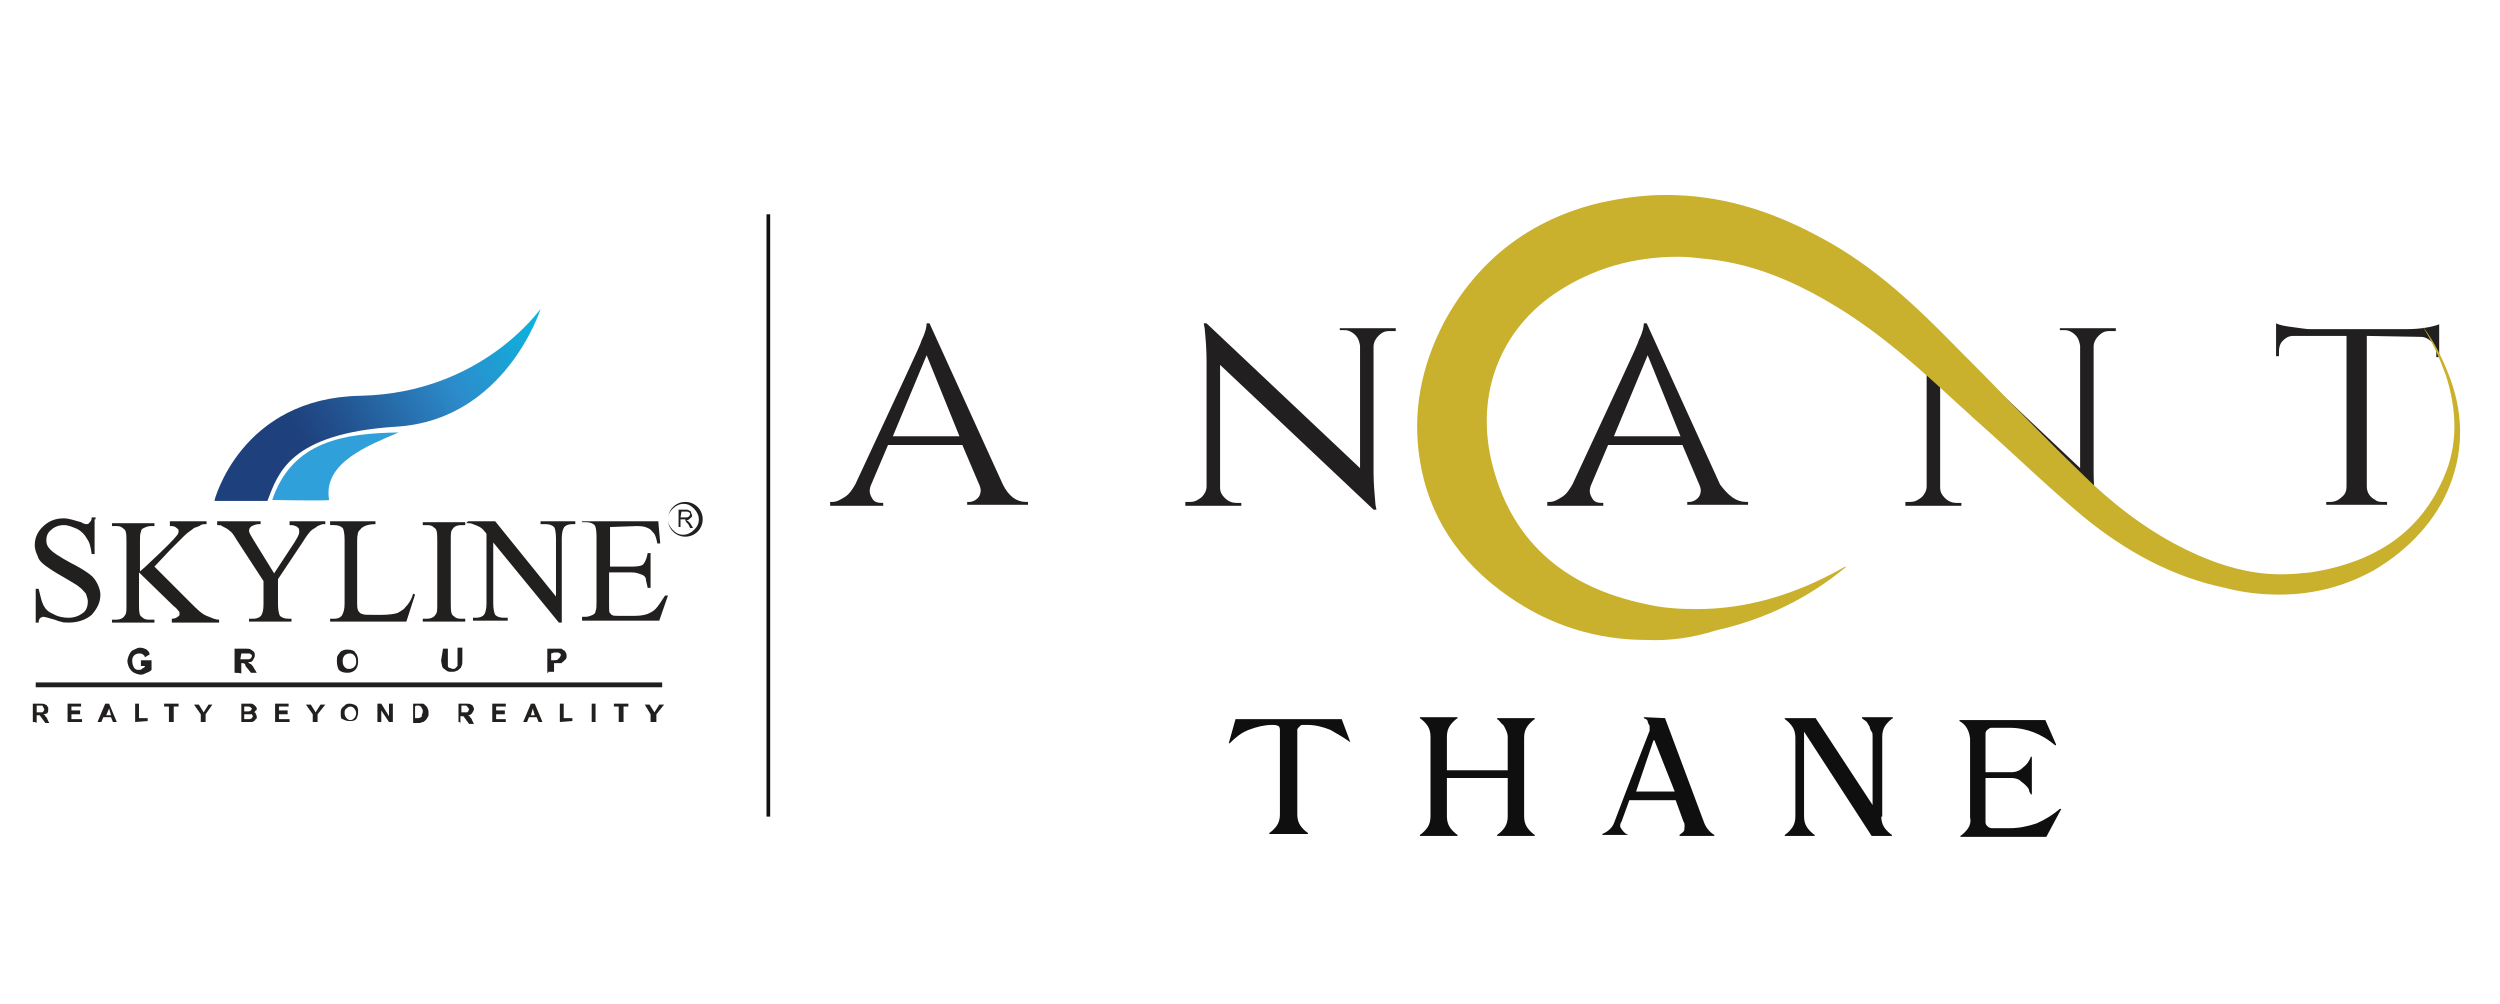 <?xml version="1.0" encoding="utf-8"?>
<!-- Generator: Adobe Illustrator 25.4.1, SVG Export Plug-In . SVG Version: 6.00 Build 0)  -->
<svg version="1.1" id="Layer_1" xmlns="http://www.w3.org/2000/svg" xmlns:xlink="http://www.w3.org/1999/xlink" x="0px" y="0px"
	 viewBox="0 0 259 104" style="enable-background:new 0 0 259 104;" xml:space="preserve">
<style type="text/css">
	
		.st0{clip-path:url(#SVGID_00000125586568152164086320000002324694812477095832_);fill:url(#SVGID_00000096029976073230587320000008177731441518531765_);}
	.st1{fill-rule:evenodd;clip-rule:evenodd;fill:#30A0DA;}
	.st2{fill-rule:evenodd;clip-rule:evenodd;fill:#221F1F;}
	.st3{fill:#221F1F;}
	.st4{fill:#0F0F0F;}
	.st5{fill:#221F20;}
	.st6{fill:#C9B02D;}
	.st7{fill:none;stroke:#111111;stroke-width:0.382;stroke-miterlimit:10;}
</style>
<g>
	<g>
		<g>
			<defs>
				<path id="SVGID_1_" d="M37.4,41c-12.5,0.2-15.2,10.9-15.2,10.9h5.5c1.1-2.8,2.2-7,13.4-7.7S56,32.1,56,32l0,0
					C55.9,32.1,49.9,40.7,37.4,41"/>
			</defs>
			<clipPath id="SVGID_00000093863234838414200230000018203472126174806419_">
				<use xlink:href="#SVGID_1_"  style="overflow:visible;"/>
			</clipPath>
			
				<linearGradient id="SVGID_00000037655458232904056110000014273514684225454014_" gradientUnits="userSpaceOnUse" x1="-4474.002" y1="-2049.458" x2="-4473.305" y2="-2049.458" gradientTransform="matrix(-34.588 19.969 17.234 29.851 -119370.445 150553.312)">
				<stop  offset="0" style="stop-color:#0AB6DF"/>
				<stop  offset="0.113" style="stop-color:#14AAD9"/>
				<stop  offset="0.42" style="stop-color:#2D8BCB"/>
				<stop  offset="0.477" style="stop-color:#2B83C2"/>
				<stop  offset="0.827" style="stop-color:#225390"/>
				<stop  offset="1" style="stop-color:#1E417D"/>
			</linearGradient>
			
				<polygon style="clip-path:url(#SVGID_00000093863234838414200230000018203472126174806419_);fill:url(#SVGID_00000037655458232904056110000014273514684225454014_);" points="
				47.5,17.3 13.6,36.9 30.7,66.5 64.6,46.9 			"/>
		</g>
	</g>
	<path class="st1" d="M28.2,51.8c2.1-6.2,7.6-6.9,13.1-7c-3,1.3-7.9,3.1-7.2,7C34,51.9,28.2,51.8,28.2,51.8"/>
	<path class="st2" d="M9.8,53.8v3.6H9.5c-0.1-0.7-0.2-1.2-0.5-1.6c-0.2-0.4-0.6-0.8-1-1c-0.5-0.2-0.9-0.4-1.4-0.4
		c-0.5,0-1,0.2-1.3,0.5c-0.4,0.3-0.5,0.7-0.5,1.1c0,0.3,0.1,0.6,0.3,0.8c0.3,0.4,1.1,0.9,2.2,1.5c1,0.5,1.6,0.9,2,1.2
		c0.4,0.3,0.6,0.6,0.8,1c0.2,0.4,0.3,0.8,0.3,1.1c0,0.8-0.3,1.4-0.9,2.1c-0.6,0.5-1.4,0.8-2.4,0.8c-0.3,0-0.6,0-0.8-0.1
		c-0.2,0-0.5-0.2-1-0.3C5,64,4.6,63.9,4.5,63.9c-0.2,0-0.2,0.1-0.3,0.1C4.1,64.1,4,64.2,4,64.5H3.7V61H4c0.2,0.8,0.3,1.3,0.5,1.7
		c0.2,0.4,0.5,0.7,1,0.9C6,63.9,6.6,64,7.1,64c0.6,0,1.1-0.2,1.5-0.5c0.4-0.3,0.5-0.8,0.5-1.2c0-0.2-0.1-0.5-0.2-0.8
		c-0.2-0.2-0.4-0.5-0.7-0.7c-0.2-0.2-0.8-0.5-1.6-1c-0.9-0.5-1.5-0.9-1.9-1.2c-0.4-0.3-0.7-0.6-0.8-1c-0.2-0.4-0.3-0.8-0.3-1.1
		c0-0.8,0.3-1.4,0.8-1.9C5,54,5.7,53.7,6.6,53.7c0.5,0,1.1,0.2,1.8,0.4c0.3,0.2,0.5,0.2,0.6,0.2c0.2,0,0.2-0.1,0.3-0.2
		s0.2-0.2,0.2-0.5h0.4V53.8z M16,58.7l3.8,3.8c0.6,0.6,1.1,1.1,1.6,1.3c0.5,0.2,0.9,0.4,1.3,0.4v0.3h-4.9v-0.4
		c0.3,0,0.5-0.1,0.6-0.2c0.2-0.1,0.2-0.2,0.2-0.3c0-0.2,0-0.2-0.1-0.3c-0.1-0.1-0.2-0.3-0.5-0.5l-3.6-3.5v3.3c0,0.5,0,0.8,0.1,1.1
		c0.1,0.2,0.2,0.2,0.3,0.3c0.2,0.2,0.5,0.2,0.7,0.2H16v0.3h-4.4v-0.3H12c0.5,0,0.8-0.2,0.9-0.4c0.2-0.2,0.2-0.5,0.2-1.1v-6.6
		c0-0.5,0-0.8-0.1-1.1c-0.1-0.2-0.2-0.2-0.3-0.3c-0.2-0.2-0.5-0.2-0.7-0.2h-0.4v-0.3H16v0.3h-0.4c-0.2,0-0.5,0.1-0.7,0.2
		c-0.2,0.1-0.3,0.2-0.3,0.4c-0.1,0.2-0.1,0.5-0.1,1v3.1c0.1-0.1,0.5-0.4,1.1-1c1.5-1.4,2.4-2.3,2.7-2.7c0.2-0.2,0.2-0.4,0.2-0.5
		c0-0.2-0.1-0.2-0.2-0.3c-0.1-0.1-0.3-0.2-0.5-0.2h-0.2V54h3.8v0.3c-0.2,0-0.5,0-0.6,0.1s-0.4,0.2-0.7,0.3c-0.2,0.2-0.6,0.4-1,0.8
		c-0.1,0.1-0.6,0.6-1.5,1.5L16,58.7z M30.1,54h3.6v0.3h-0.2c-0.2,0-0.3,0.1-0.6,0.2c-0.2,0.2-0.5,0.3-0.7,0.5
		c-0.2,0.2-0.5,0.6-0.8,1.1L28.8,60v2.6c0,0.6,0.1,1,0.2,1.2c0.2,0.2,0.5,0.3,0.9,0.3h0.3v0.3h-4.4v-0.3h0.4c0.5,0,0.8-0.2,0.9-0.4
		c0.1-0.2,0.2-0.5,0.2-1.1v-2.4l-2.8-4.3c-0.3-0.5-0.5-0.8-0.7-0.9c-0.2-0.2-0.4-0.3-0.8-0.5c-0.1-0.1-0.2-0.1-0.5-0.1V54H27v0.3
		h-0.2c-0.2,0-0.5,0.1-0.7,0.2c-0.2,0.1-0.3,0.3-0.3,0.5c0,0.2,0.2,0.5,0.5,1l2.1,3.4l2.1-3.2c0.3-0.5,0.5-0.8,0.5-1.1
		c0-0.2,0-0.3-0.1-0.4c-0.1-0.1-0.2-0.2-0.3-0.2c-0.2-0.1-0.3-0.1-0.6-0.1V54H30.1z M42.8,61.5l0.2,0.1l-0.9,2.8h-7.9v-0.3h0.4
		c0.5,0,0.8-0.2,0.9-0.5c0.1-0.2,0.2-0.5,0.2-1.1v-6.6c0-0.6-0.1-1.1-0.2-1.2c-0.2-0.2-0.5-0.3-0.9-0.3h-0.4V54h4.7v0.3
		c-0.5,0-0.9,0.1-1.1,0.2s-0.4,0.2-0.5,0.4C37.1,55,37,55.4,37,56v6.6c0,0.5,0.1,0.7,0.2,0.8c0.1,0.1,0.2,0.2,0.3,0.2
		c0.2,0.1,0.5,0.1,1.2,0.1h0.8c0.8,0,1.4-0.1,1.7-0.2c0.3-0.2,0.6-0.3,0.8-0.6C42.3,62.6,42.6,62.2,42.8,61.5 M48.2,64.1v0.3h-4.4
		v-0.3h0.4c0.5,0,0.8-0.2,0.9-0.4c0.2-0.2,0.2-0.5,0.2-1.1v-6.6c0-0.5,0-0.8-0.1-1.1c-0.1-0.2-0.2-0.2-0.3-0.3
		c-0.2-0.2-0.5-0.2-0.7-0.2h-0.4v-0.3h4.4v0.3h-0.4c-0.5,0-0.8,0.2-0.9,0.4c-0.2,0.2-0.2,0.5-0.2,1.1v6.6c0,0.5,0,0.8,0.1,1.1
		c0.1,0.2,0.2,0.2,0.3,0.3c0.2,0.2,0.5,0.2,0.7,0.2H48.2z M48.5,54h2.8l6.3,7.8v-6c0-0.6-0.1-1.1-0.2-1.2c-0.2-0.2-0.5-0.3-0.9-0.3
		H56V54h3.6v0.3h-0.3c-0.5,0-0.8,0.2-0.9,0.4c-0.1,0.2-0.2,0.5-0.2,1.1v8.7h-0.3l-6.8-8.3v6.3c0,0.6,0.1,1,0.2,1.2
		c0.2,0.2,0.5,0.3,0.9,0.3h0.4v0.3h-3.6v-0.3h0.3c0.5,0,0.8-0.2,0.9-0.4c0.1-0.2,0.2-0.5,0.2-1.1v-7.2c-0.3-0.4-0.5-0.6-0.7-0.7
		c-0.2-0.1-0.4-0.2-0.7-0.3c-0.2-0.1-0.4-0.1-0.7-0.1L48.5,54L48.5,54z M63.2,54.6v4.1h2.3c0.6,0,1-0.1,1.1-0.2
		c0.2-0.2,0.4-0.6,0.5-1.2h0.3v3.6h-0.3c-0.1-0.5-0.2-0.8-0.2-1c-0.1-0.2-0.2-0.3-0.5-0.4s-0.5-0.2-1-0.2h-2.3v3.4
		c0,0.5,0,0.8,0.1,0.8c0.1,0.1,0.1,0.2,0.2,0.2c0.1,0.1,0.3,0.1,0.6,0.1h1.8c0.6,0,1-0.1,1.3-0.2c0.2-0.1,0.5-0.2,0.8-0.5
		c0.3-0.3,0.6-0.8,1-1.4h0.3l-0.9,2.6h-8v-0.4h0.4c0.2,0,0.5-0.1,0.7-0.2c0.2-0.1,0.3-0.2,0.3-0.4c0.1-0.2,0.1-0.5,0.1-1v-6.7
		c0-0.7-0.1-1.1-0.2-1.2c-0.2-0.2-0.5-0.3-0.9-0.3h-0.4V54h7.9l0.2,2.3h-0.3c-0.1-0.5-0.2-0.9-0.4-1.1s-0.3-0.4-0.6-0.5
		c-0.2-0.1-0.5-0.2-1.1-0.2L63.2,54.6L63.2,54.6z"/>
	<path class="st2" d="M14.6,68.8v-0.4h1.1v1c-0.1,0.1-0.2,0.2-0.5,0.3c-0.2,0.1-0.4,0.2-0.6,0.2s-0.5-0.1-0.7-0.2s-0.3-0.2-0.5-0.5
		c-0.1-0.2-0.2-0.5-0.2-0.7s0.1-0.5,0.2-0.7s0.2-0.4,0.5-0.5c0.2-0.1,0.4-0.2,0.6-0.2c0.3,0,0.5,0.1,0.7,0.2
		c0.2,0.2,0.3,0.3,0.3,0.5L15,68.1c0-0.2-0.1-0.2-0.2-0.3c-0.1-0.1-0.2-0.1-0.4-0.1c-0.2,0-0.4,0.1-0.5,0.2
		c-0.2,0.2-0.2,0.4-0.2,0.6c0,0.3,0.1,0.5,0.2,0.7c0.2,0.2,0.3,0.2,0.5,0.2c0.1,0,0.2,0,0.3-0.1c0.1-0.1,0.2-0.1,0.3-0.2V69h-0.4
		V68.8z M24.3,69.7v-2.5h1.1c0.2,0,0.5,0,0.6,0.1c0.2,0.1,0.2,0.2,0.3,0.2c0.1,0.2,0.1,0.2,0.1,0.4s-0.1,0.3-0.2,0.5
		c-0.1,0.2-0.3,0.2-0.5,0.2c0.1,0.1,0.2,0.2,0.3,0.2c0.1,0.1,0.2,0.2,0.3,0.4l0.3,0.5h-0.6l-0.4-0.5c-0.2-0.2-0.2-0.3-0.2-0.4
		l-0.2-0.1c-0.1,0-0.2,0-0.2,0H25v1.1C25,69.7,24.3,69.7,24.3,69.7z M24.9,68.3h0.4c0.2,0,0.4,0,0.5,0l0.2-0.1l0.1-0.2
		c0-0.1,0-0.2-0.1-0.2c-0.1-0.1-0.1-0.1-0.2-0.1c-0.1,0-0.2,0-0.4,0H25L24.9,68.3L24.9,68.3z M34.9,68.5c0-0.2,0-0.5,0.1-0.6
		c0.1-0.2,0.2-0.2,0.2-0.3c0.1-0.1,0.2-0.2,0.3-0.2c0.2-0.1,0.3-0.1,0.5-0.1c0.4,0,0.7,0.1,0.8,0.3c0.2,0.2,0.3,0.5,0.3,0.9
		c0,0.4-0.1,0.7-0.3,0.9c-0.2,0.2-0.5,0.3-0.8,0.3c-0.4,0-0.7-0.1-0.9-0.3C35,69.2,34.9,68.9,34.9,68.5 M35.5,68.5
		c0,0.3,0.1,0.5,0.2,0.6c0.2,0.2,0.3,0.2,0.5,0.2s0.4-0.1,0.5-0.2c0.2-0.2,0.2-0.4,0.2-0.6c0-0.3-0.1-0.5-0.2-0.6
		c-0.2-0.2-0.3-0.2-0.5-0.2c-0.2,0-0.4,0.1-0.5,0.2C35.6,68,35.5,68.2,35.5,68.5 M45.9,67.2h0.5v1.4c0,0.2,0,0.4,0,0.4
		c0,0.1,0.1,0.2,0.2,0.2s0.2,0.1,0.3,0.1c0.2,0,0.2,0,0.3-0.1c0.1-0.1,0.2-0.2,0.2-0.2c0-0.1,0-0.2,0-0.5v-1.4h0.5v1.3
		c0,0.3,0,0.5-0.1,0.6c0,0.2-0.1,0.2-0.2,0.3c-0.1,0.1-0.2,0.2-0.3,0.2c-0.2,0.1-0.3,0.1-0.5,0.1c-0.2,0-0.4,0-0.5-0.1
		c-0.2-0.1-0.2-0.2-0.3-0.2c-0.1-0.1-0.2-0.2-0.2-0.3s-0.1-0.4-0.1-0.6L45.9,67.2L45.9,67.2z M56.7,69.7v-2.5h0.8c0.3,0,0.5,0,0.6,0
		c0.2,0,0.2,0.2,0.4,0.2c0.1,0.2,0.2,0.3,0.2,0.5s0,0.3-0.1,0.4c-0.1,0.1-0.2,0.2-0.2,0.2c-0.1,0.1-0.2,0.1-0.2,0.2
		c-0.2,0-0.3,0-0.5,0h-0.3v0.9h-0.6V69.7z M57.1,67.7v0.7h0.3c0.2,0,0.3,0,0.4-0.1l0.2-0.2l0.1-0.2c0-0.1,0-0.2-0.1-0.2
		c-0.1-0.1-0.2-0.1-0.2-0.1c-0.1,0-0.2,0-0.4,0L57.1,67.7L57.1,67.7z"/>
	<path class="st2" d="M3.4,74.8v-1.9h0.8c0.2,0,0.4,0,0.5,0.1c0.1,0,0.2,0.1,0.2,0.2C5,73.2,5,73.3,5,73.5S5,73.7,4.9,73.9
		C4.8,73.9,4.7,74,4.5,74c0.1,0.1,0.2,0.1,0.2,0.2c0.1,0.1,0.2,0.2,0.2,0.3l0.2,0.4H4.7l-0.3-0.4c-0.1-0.2-0.2-0.2-0.2-0.3l-0.1-0.1
		c-0.1,0-0.1,0-0.2,0H3.8v0.8C3.8,74.8,3.4,74.8,3.4,74.8z M3.8,73.8h0.3c0.2,0,0.3,0,0.3,0l0.1-0.1l0.1-0.2l-0.1-0.2l-0.1-0.2
		c0,0-0.2,0-0.3,0H3.8C3.8,73.2,3.8,73.8,3.8,73.8z M7,74.8v-1.9h1.4v0.3h-1v0.4h0.9V74H7.4v0.5h1.1v0.3H7z M12.1,74.8h-0.4
		l-0.2-0.5h-0.8l-0.2,0.5h-0.4l0.8-1.9h0.4L12.1,74.8z M11.5,74.1l-0.2-0.7L11,74.1H11.5z M14,74.8v-1.9h0.4v1.5h0.9v0.3L14,74.8
		L14,74.8z M17.5,74.8v-1.6h-0.5v-0.3h1.5v0.3h-0.5v1.6H17.5z M20.8,74.8v-0.8L20.1,73h0.5l0.5,0.8l0.5-0.8h0.4l-0.7,1v0.8
		L20.8,74.8L20.8,74.8z M25,72.9h0.8c0.2,0,0.2,0,0.3,0l0.2,0.1l0.2,0.2c0.1,0.1,0.1,0.2,0.1,0.2c0,0.1,0,0.2-0.1,0.2
		c-0.1,0.1-0.1,0.2-0.2,0.2c0.2,0,0.2,0.1,0.2,0.2c0.1,0.1,0.1,0.2,0.1,0.3c0,0.1,0,0.2-0.1,0.2c-0.1,0.1-0.1,0.2-0.2,0.2
		c-0.1,0.1-0.2,0.1-0.2,0.1c-0.1,0-0.2,0-0.5,0H25V72.9z M25.3,73.2v0.5h0.2c0.2,0,0.2,0,0.3,0l0.2-0.1l0.1-0.2L26,73.3l-0.2-0.1
		c0,0-0.2,0-0.3,0H25.3z M25.3,74v0.5h0.4c0.2,0,0.2,0,0.2,0l0.2-0.1l0.1-0.2l-0.1-0.2L26,74c-0.1,0-0.2,0-0.3,0H25.3z M28.5,74.8
		v-1.9h1.4v0.3h-1v0.4h0.9V74h-0.9v0.5H30v0.3H28.5z M32.4,74.8v-0.8L31.7,73h0.5l0.5,0.8l0.5-0.8h0.5l-0.8,1v0.8L32.4,74.8
		L32.4,74.8z M35.3,73.9c0-0.2,0-0.4,0.1-0.5s0.1-0.2,0.2-0.2c0.1-0.1,0.2-0.2,0.2-0.2c0.2-0.1,0.2-0.1,0.4-0.1
		c0.3,0,0.5,0.1,0.7,0.2c0.2,0.2,0.2,0.4,0.2,0.7s-0.1,0.5-0.2,0.7c-0.2,0.2-0.4,0.2-0.7,0.2s-0.5-0.1-0.7-0.2
		C35.3,74.5,35.3,74.2,35.3,73.9 M35.7,73.9c0,0.2,0.1,0.4,0.2,0.5c0.1,0.1,0.2,0.2,0.4,0.2c0.2,0,0.3-0.1,0.4-0.2
		c0.1-0.1,0.2-0.3,0.2-0.5c0-0.2-0.1-0.4-0.2-0.5c-0.1-0.1-0.2-0.2-0.4-0.2c-0.2,0-0.3,0.1-0.4,0.2C35.7,73.5,35.7,73.7,35.7,73.9
		 M39.1,74.8v-1.9h0.4l0.8,1.3v-1.3h0.4v1.9h-0.4l-0.8-1.2v1.2H39.1z M42.7,72.9h0.7c0.2,0,0.3,0,0.4,0c0.1,0,0.2,0.1,0.3,0.2
		c0.1,0.1,0.2,0.2,0.2,0.3c0.1,0.2,0.1,0.3,0.1,0.5s0,0.3-0.1,0.4c-0.1,0.2-0.1,0.2-0.2,0.3c-0.1,0.1-0.2,0.2-0.3,0.2
		c-0.1,0-0.2,0.1-0.3,0.1h-0.7V72.9z M43,73.2v1.2h0.2c0.1,0,0.2,0,0.2,0l0.2-0.1c0.1,0,0.1-0.1,0.1-0.2c0-0.1,0.1-0.2,0.1-0.4
		s0-0.2-0.1-0.3c0-0.1-0.1-0.2-0.1-0.2l-0.2-0.1c-0.1,0-0.2,0-0.3,0L43,73.2L43,73.2z M47.5,74.8v-1.9h0.8c0.2,0,0.4,0,0.5,0.1
		c0.1,0,0.2,0.1,0.2,0.2c0.1,0.1,0.1,0.2,0.1,0.3s-0.1,0.2-0.2,0.4c-0.1,0.1-0.2,0.2-0.4,0.2c0.1,0.1,0.2,0.1,0.2,0.2
		c0.1,0.1,0.2,0.2,0.2,0.3l0.2,0.4h-0.5l-0.3-0.4c-0.1-0.2-0.2-0.2-0.2-0.3l-0.1-0.1c-0.1,0-0.1,0-0.2,0h-0.1v0.8
		C47.8,74.8,47.5,74.8,47.5,74.8z M47.8,73.8h0.3c0.2,0,0.3,0,0.3,0l0.1-0.1l0.1-0.2l-0.1-0.2l-0.2-0.2c0,0-0.2,0-0.3,0h-0.2V73.8z
		 M51,74.8v-1.9h1.4v0.3h-1v0.4h0.9V74h-0.9v0.5h1v0.3H51z M56.2,74.8h-0.4l-0.2-0.5h-0.8l-0.2,0.5h-0.4l0.8-1.9h0.4L56.2,74.8z
		 M55.4,74.1l-0.2-0.7l-0.2,0.7H55.4z M58,74.8v-1.9h0.4v1.5h0.9v0.3L58,74.8L58,74.8z M61.3,72.9h0.4v1.9h-0.4V72.9z M64.1,74.8
		v-1.6h-0.5v-0.3h1.5v0.3h-0.5v1.6H64.1z M67.4,74.8v-0.8L66.8,73h0.5l0.5,0.8l0.5-0.8h0.5l-0.8,1v0.8L67.4,74.8L67.4,74.8z"/>
	<rect x="3.7" y="70.7" class="st3" width="64.9" height="0.5"/>
	<path class="st3" d="M72.6,53.8h-0.2c0,0.5-0.2,0.8-0.5,1.1c-0.3,0.3-0.7,0.5-1.1,0.5c-0.5,0-0.8-0.2-1.1-0.5
		c-0.3-0.3-0.5-0.7-0.5-1.1c0-0.5,0.2-0.8,0.5-1.1c0.3-0.3,0.7-0.5,1.1-0.5c0.5,0,0.8,0.2,1.1,0.5c0.3,0.3,0.5,0.7,0.5,1.1H72.6h0.2
		c0-1-0.8-1.8-1.8-1.8c-1,0-1.8,0.8-1.8,1.8c0,1,0.8,1.8,1.8,1.8c1,0,1.8-0.8,1.8-1.8H72.6z"/>
	<path class="st3" d="M70.3,54.6v-1.8H71c0.2,0,0.3,0,0.4,0.1c0.1,0,0.2,0.1,0.2,0.2s0.1,0.2,0.1,0.3c0,0.2-0.1,0.2-0.2,0.3
		c-0.1,0.1-0.2,0.2-0.4,0.2l0.2,0.1c0.1,0.1,0.2,0.2,0.2,0.2l0.3,0.5h-0.3l-0.2-0.4c-0.1-0.1-0.2-0.2-0.2-0.2L71,53.9L71,53.8h-0.2
		h-0.3v0.8L70.3,54.6L70.3,54.6z M70.5,53.6H71c0.1,0,0.2,0,0.2,0l0.2-0.1l0.1-0.2c0-0.1,0-0.2-0.1-0.2c-0.1-0.1-0.2-0.1-0.3-0.1
		h-0.5L70.5,53.6L70.5,53.6z"/>
</g>
<g>
	<g>
		<g>
			<path class="st4" d="M139.9,76.9C139.9,77,139.9,77,139.9,76.9L139.9,76.9c-0.7-0.5-1.4-0.9-2.1-1.3c-0.8-0.3-1.5-0.5-2.4-0.5
				c-0.2,0-0.3,0-0.5,0c-0.1,0-0.2,0.1-0.3,0.2c-0.1,0.1-0.2,0.2-0.2,0.3v0.8l0,0v8c0,0.4,0.1,0.8,0.3,1.1c0.2,0.3,0.5,0.6,0.8,0.8
				c0,0,0,0,0,0.1c0,0,0,0-0.1,0h-3.8c0,0,0,0-0.1,0v-0.1c0.3-0.2,0.6-0.5,0.8-0.8c0.2-0.3,0.3-0.7,0.3-1.1v-8.8
				c0-0.2-0.1-0.4-0.2-0.4c-0.2-0.1-0.4-0.1-0.6-0.1c-0.8,0-1.6,0.2-2.4,0.5c-0.8,0.3-1.4,0.8-2,1.4h-0.1V77l0.7-2.5h11L139.9,76.9z
				"/>
			<path class="st4" d="M157.9,84.6c0,0.4,0.1,0.8,0.3,1.1c0.2,0.3,0.5,0.6,0.8,0.8c0,0,0,0,0,0.1c0,0,0,0-0.1,0h-3.7c0,0,0,0-0.1,0
				v-0.1c0.3-0.2,0.6-0.5,0.8-0.8c0.2-0.3,0.3-0.7,0.3-1.1v-4h-6.3v4c0,0.4,0.1,0.8,0.3,1.1c0.2,0.3,0.5,0.6,0.8,0.8c0,0,0,0,0,0.1
				c0,0,0,0-0.1,0h-3.7c0,0,0,0-0.1,0v-0.1c0.3-0.2,0.6-0.5,0.8-0.8c0.2-0.3,0.3-0.7,0.3-1.1v-8.3c0-0.4-0.1-0.8-0.3-1.1
				c-0.2-0.3-0.5-0.6-0.8-0.8c0,0,0,0,0-0.1c0,0,0,0,0.1,0h3.7c0,0,0,0,0.1,0v0.1c-0.3,0.2-0.6,0.5-0.8,0.8
				c-0.2,0.3-0.3,0.7-0.3,1.1v3.5h6.3v-3.5c0-0.2-0.1-0.5-0.2-0.7c-0.1-0.2-0.2-0.5-0.4-0.6c-0.2-0.2-0.3-0.4-0.5-0.5c0,0,0,0,0-0.1
				c0,0,0,0,0.1,0h3.7c0,0,0,0,0.1,0v0.1c-0.3,0.2-0.6,0.5-0.8,0.8s-0.3,0.7-0.3,1.1V84.6z"/>
			<path class="st4" d="M172.5,74.4l4,10.7c0.2,0.6,0.6,1.1,1.1,1.4c0,0,0,0,0,0.1c0,0,0,0-0.1,0h-3.4c0,0,0,0-0.1,0c0,0,0,0,0-0.1
				c0.2-0.2,0.5-0.3,0.5-0.6s0.1-0.5-0.1-0.8l-0.8-2.2c0,0,0,0-0.1,0h-4.7l0,0l-0.8,2.2c-0.2,0.3-0.2,0.6,0,0.8
				c0.2,0.3,0.4,0.5,0.7,0.6l0,0c0,0,0,0-0.1,0H166l0,0c0,0,0,0,0-0.1c0.5-0.2,1-0.6,1.2-1.1c1.8-4.8,3.1-8,3.7-9.6
				c0-0.2,0-0.3,0-0.5c-0.1-0.2-0.2-0.3-0.2-0.5c-0.1-0.2-0.2-0.2-0.4-0.3c0,0,0,0,0-0.1c0,0,0,0,0.1,0L172.5,74.4L172.5,74.4z
				 M169.5,82C169.5,82,169.5,82.1,169.5,82h4l0,0l0,0l-2.1-5.3l0,0c0,0,0,0-0.1,0L169.5,82C169.4,82,169.4,82,169.5,82z"/>
			<path class="st4" d="M194.9,84.6c0,0.4,0.1,0.8,0.3,1.1c0.2,0.3,0.5,0.6,0.8,0.8c0,0,0,0,0,0.1c0,0,0,0-0.1,0h-2l-7-10.8v8.8
				c0,0.4,0.1,0.8,0.3,1.1c0.2,0.3,0.5,0.6,0.8,0.8c0,0,0,0,0,0.1c0,0,0,0-0.1,0h-2.9c0,0,0,0-0.1,0v-0.1c0.3-0.2,0.6-0.5,0.8-0.8
				c0.2-0.3,0.3-0.7,0.3-1.1v-8.2c0-0.4-0.1-0.8-0.3-1.1c-0.2-0.3-0.5-0.6-0.8-0.8c0,0,0,0,0-0.1c0,0,0,0,0.1,0h3.1l5.9,9v-7.1
				c0-0.2,0-0.4-0.1-0.5s-0.2-0.4-0.2-0.5c-0.1-0.2-0.2-0.3-0.3-0.5c-0.2-0.2-0.3-0.2-0.5-0.4c0,0,0,0,0-0.1c0,0,0,0,0.1,0h3
				c0,0,0,0,0.1,0v0.1c-0.3,0.2-0.6,0.5-0.8,0.8c-0.2,0.3-0.3,0.7-0.3,1.1V84.6z"/>
			<path class="st4" d="M206.4,85.8h1.8c1,0,1.9-0.2,2.8-0.5c0.9-0.4,1.7-0.9,2.4-1.5h0.1c0,0,0.1,0.1,0,0.1l-1.5,2.8h-8.8
				c0,0,0,0-0.1,0v-0.1c0.3-0.2,0.6-0.5,0.8-0.8c0.2-0.3,0.3-0.7,0.2-1.1v-8.2c-0.1-0.8-0.4-1.4-1.1-1.8c0,0,0,0,0-0.1
				c0,0,0,0,0.1,0h8.8l1.1,2.5v0.1h-0.1c-1.3-1.1-2.9-1.8-4.7-1.8h-1.9c-0.2,0-0.2,0.1-0.4,0.2c-0.1,0.1-0.2,0.2-0.2,0.4v4h2.7
				c0.5,0,0.9-0.2,1.2-0.5c0.4-0.3,0.6-0.6,0.8-1.1c0,0,0,0,0.1,0c0,0,0,0,0,0.1v3.8l0,0c0,0,0,0-0.1,0c-0.1-0.2-0.2-0.3-0.2-0.5
				c-0.1-0.2-0.2-0.3-0.4-0.5c-0.2-0.2-0.4-0.3-0.6-0.5c-0.2-0.1-0.5-0.2-0.8-0.2h-2.7v4.6c0,0.2,0.1,0.3,0.2,0.4
				C206.1,85.8,206.3,85.8,206.4,85.8z"/>
		</g>
	</g>
	<g>
		<g>
			<path class="st5" d="M106.3,52h0.2v0.3h-6.3V52h0.2c0.4,0,0.7-0.2,0.9-0.4c0.2-0.2,0.3-0.5,0.3-0.8c0-0.2-0.1-0.5-0.2-0.7l-1.7-4
				h-7.7l-1.7,4c-0.1,0.2-0.2,0.5-0.2,0.8c0,0.2,0.1,0.5,0.3,0.8s0.5,0.4,0.9,0.4h0.2v0.3H86V52h0.2c0.5,0,0.8-0.2,1.3-0.5
				c0.5-0.3,0.8-0.8,1.1-1.3c4.4-9.5,6.8-14.5,6.9-15c0.4-0.8,0.5-1.4,0.5-1.7h0.3l7.6,16.7C104.5,51.4,105.3,52,106.3,52z
				 M92.5,45.2h6.9l-3.4-8.4L92.5,45.2z"/>
			<path class="st5" d="M143.9,34.3c-0.5,0-0.8,0.2-1.1,0.5c-0.3,0.3-0.5,0.7-0.5,1.1v13c0,1.1,0.1,2.3,0.2,3.4l0.1,0.5h-0.3
				l-15.9-15v12.7c0,0.5,0.2,0.8,0.5,1.1c0.3,0.3,0.7,0.5,1.2,0.5h0.5v0.3h-5.8V52h0.5c0.5,0,0.8-0.2,1.2-0.5
				c0.3-0.3,0.5-0.7,0.5-1.1v-13c0-1.2-0.1-2.4-0.2-3.4l-0.1-0.5h0.3l15.9,15V35.8c-0.1-0.5-0.2-0.8-0.5-1.1
				c-0.3-0.3-0.7-0.5-1.1-0.5h-0.5V34h5.8v0.3H143.9z"/>
			<path class="st5" d="M180.9,52h0.2v0.3h-6.3V52h0.2c0.4,0,0.7-0.2,0.9-0.4c0.2-0.2,0.3-0.5,0.3-0.8c0-0.2-0.1-0.5-0.2-0.7l-1.7-4
				h-7.7l-1.7,4c-0.1,0.2-0.2,0.5-0.2,0.8c0,0.2,0.1,0.5,0.3,0.8s0.5,0.4,0.9,0.4h0.2v0.3h-5.8V52h0.2c0.5,0,0.8-0.2,1.3-0.5
				c0.5-0.3,0.8-0.8,1.1-1.3c4.4-9.5,6.8-14.5,6.9-15c0.4-0.8,0.5-1.4,0.5-1.7h0.3l7.6,16.7C179.1,51.4,179.9,52,180.9,52z
				 M167.2,45.2h6.9l-3.4-8.4L167.2,45.2z"/>
			<path class="st5" d="M218.5,34.3c-0.5,0-0.8,0.2-1.1,0.5c-0.3,0.3-0.5,0.7-0.5,1.1v13c0,1.1,0.1,2.3,0.2,3.4l0.1,0.5h-0.3
				l-15.9-15v12.7c0,0.5,0.2,0.8,0.5,1.1c0.3,0.3,0.7,0.5,1.2,0.5h0.5v0.3h-5.8V52h0.5c0.5,0,0.8-0.2,1.2-0.5
				c0.3-0.3,0.5-0.7,0.5-1.1v-13c0-1.2-0.1-2.4-0.2-3.4l-0.1-0.5h0.3l15.9,15V35.8c-0.1-0.5-0.2-0.8-0.5-1.1
				c-0.3-0.3-0.7-0.5-1.1-0.5h-0.5V34h5.8v0.3H218.5z"/>
			<path class="st5" d="M245.2,34.8v15.6c0,0.6,0.3,1.1,0.9,1.4c0.2,0.2,0.5,0.2,0.9,0.2h0.3v0.3h-6.3V52h0.4c0.5,0,0.9-0.2,1.2-0.5
				c0.4-0.3,0.5-0.7,0.5-1.1V34.8h-5.5c-0.5,0-0.8,0.2-1.1,0.5c-0.3,0.3-0.4,0.7-0.4,1.1v0.5h-0.3v-3.4c0.4,0.2,1,0.3,1.8,0.4
				c0.8,0.1,1.3,0.2,1.7,0.2h10c1.4,0,2.6-0.2,3.4-0.5v3.4h-0.3v-0.5c0-0.5-0.2-0.8-0.5-1.1c-0.3-0.3-0.7-0.5-1.1-0.5L245.2,34.8
				L245.2,34.8z"/>
		</g>
		<path class="st6" d="M170.6,66.3c-5.2,0-10-1.5-14.3-4.5c-5.2-3.6-8.3-8.4-9.2-14.1c-0.8-4.9,0.1-9.7,2.5-14.3
			c3.5-6.5,9-10.7,16.2-12.4c2.3-0.5,4.5-0.8,6.8-0.8c5.3,0,10.5,1.4,16,4.4c5.5,2.9,10,7.2,14.1,11.4c1.8,1.8,3.6,3.6,5.3,5.4
			c2.4,2.4,4.9,5,7.4,7.4c3.4,3.4,6.9,6,10.4,7.8c3.7,1.9,7.1,2.9,10.5,2.9c1.1,0,2.1-0.1,3.1-0.2c6.9-1.1,11.4-4.3,13.8-9.9
			c1.4-3.2,1.4-6.7,0.2-10.5c-0.7-1.9-1.5-3.7-2.5-5.2c1.1,1.4,2,3.1,2.7,4.9c1.6,3.9,1.7,7.9,0.2,11.7c-1.4,3.6-4.3,6.7-7.9,8.8
			c-3.1,1.7-6.3,2.5-9.8,2.5c-1.8,0-3.7-0.2-5.6-0.7c-5.3-1.1-10.2-3.7-14.7-7.4c-3.7-3.1-7.2-6.5-10.8-9.7
			c-0.7-0.6-1.4-1.3-2.1-1.9c-4-3.7-8-7.3-12.6-10.1c-4.9-3-9.3-4.6-13.8-5c-0.8-0.1-1.8-0.2-2.6-0.2c-4.7,0-8.8,1.2-12.5,3.6
			c-6,3.9-8.5,10.6-6.9,17.5c1.9,8.1,7.3,13.1,16.1,14.9c1.7,0.4,3.4,0.5,5.2,0.5c5,0,10-1.4,15-4.2c0.2-0.1,0.3-0.2,0.5-0.2
			c-4.1,3.4-8.6,5.5-13.5,6.6C175.3,66.1,172.9,66.4,170.6,66.3"/>
	</g>
</g>
<line class="st7" x1="79.6" y1="22.2" x2="79.6" y2="84.6"/>
</svg>
